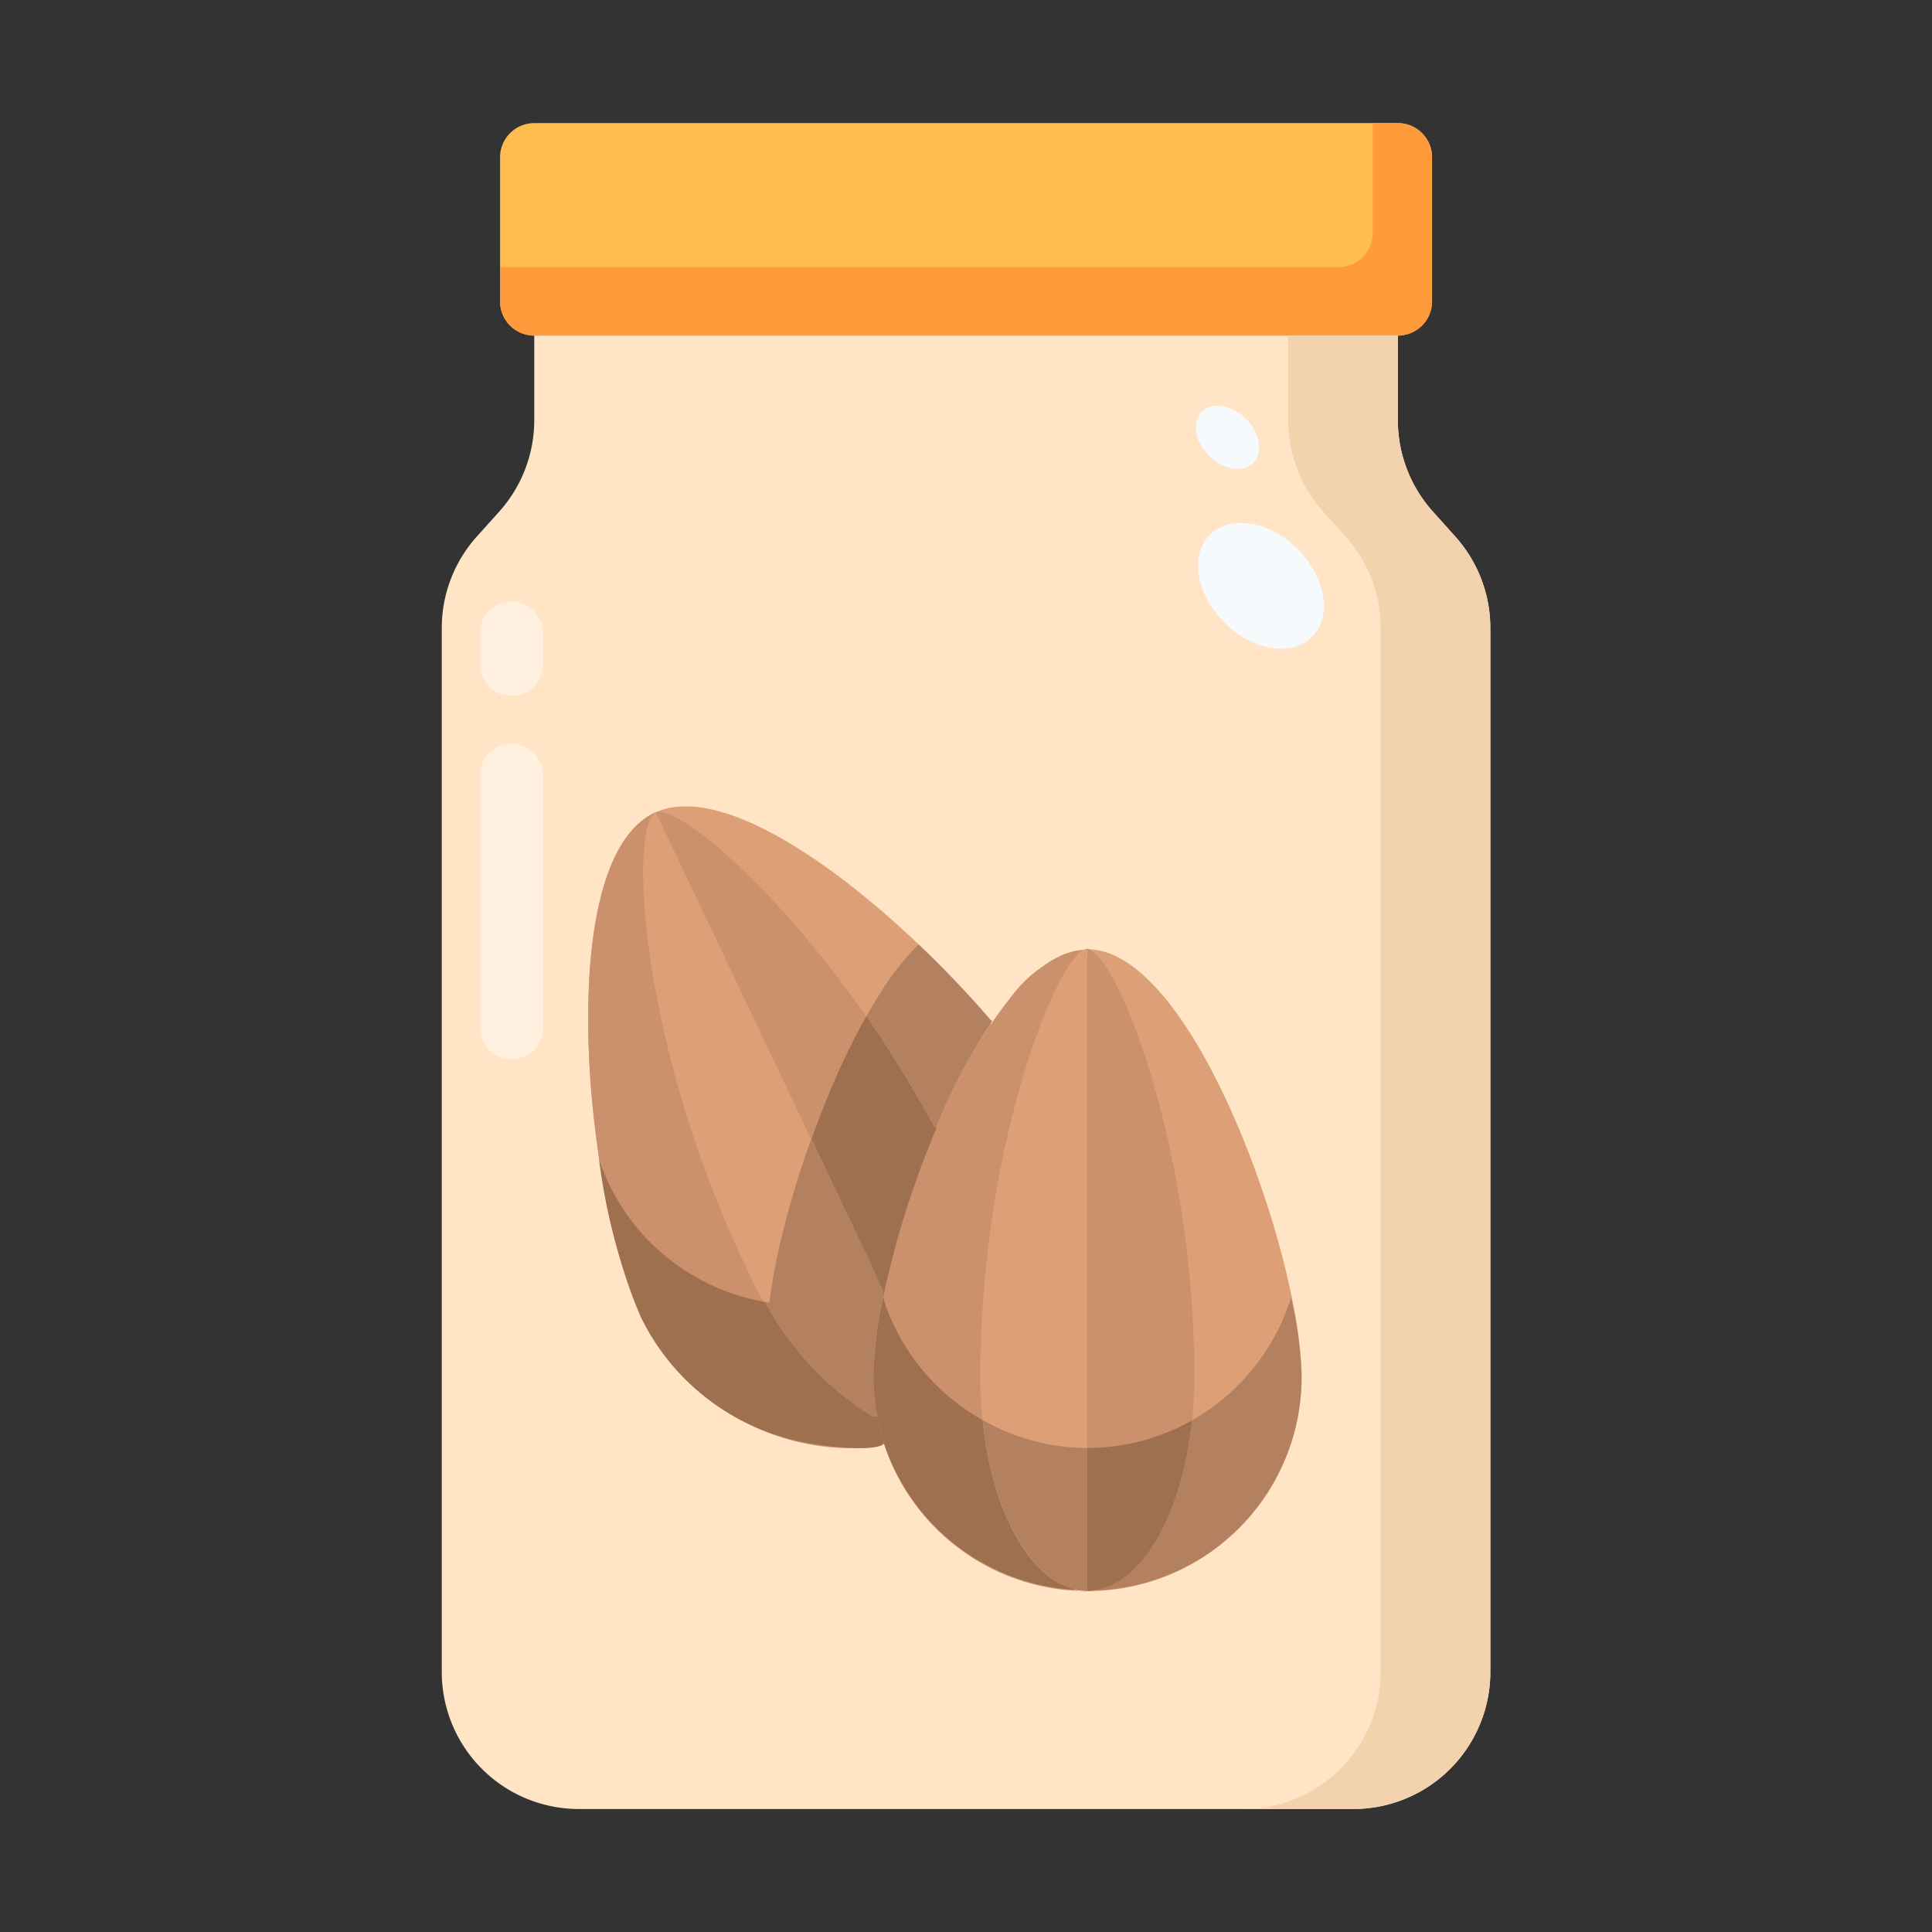 <svg xmlns="http://www.w3.org/2000/svg" viewBox="0 0 184.25 184.25"><rect x="0" y="0" width="184.25" height="184.25" fill="#333333" stroke="none"/><path d="M91.18,20.26H8.82A3.26,3.26,0,0,1,5.56,17h0V3.27A3.26,3.26,0,0,1,8.81,0H91.18a3.26,3.26,0,0,1,3.26,3.26h0V17a3.26,3.26,0,0,1-3.26,3.26Z" transform="translate(42.13 11.74)" fill="#ffbd50"/><path d="M88.78,0V10.46a3.26,3.26,0,0,1-3.27,3.27H5.56V17a3.26,3.26,0,0,0,3.25,3.27H91.18A3.26,3.26,0,0,0,94.44,17h0V3.27A3.26,3.26,0,0,0,91.19,0H88.78Z" transform="translate(42.13 11.74)" fill="#ff9b3a"/><path d="M91.18,28.32V20.26H8.82v8.06a13.05,13.05,0,0,1-3.35,8.74L3.36,39.41A13.06,13.06,0,0,0,0,48.15v99.56a13.07,13.07,0,0,0,13.07,13.07H86.93A13.07,13.07,0,0,0,100,147.71V48.15a13.06,13.06,0,0,0-3.36-8.74l-2.11-2.35A13.05,13.05,0,0,1,91.18,28.32Z" transform="translate(42.13 11.74)" fill="#ffe4c6"/><path d="M96.64,39.41l-2.11-2.35a13.05,13.05,0,0,1-3.35-8.74V20.26H80.72v8.06a13.05,13.05,0,0,0,3.35,8.74l2.12,2.35a13.05,13.05,0,0,1,3.35,8.74v99.56a13.07,13.07,0,0,1-13.07,13.07H86.93A13.07,13.07,0,0,0,100,147.71V48.15A13.06,13.06,0,0,0,96.64,39.41Z" transform="translate(42.13 11.74)" fill="#f3d2ae"/><path d="M29.15,109.35a31.84,31.84,0,0,0,12,14l.37-.07a17.84,17.84,0,0,0,.65,2.59l-1,.37A22.43,22.43,0,0,1,19.05,113.9c-5.2-10.78-8.74-43.63,1.36-48.18C17.86,66.84,18.71,87.75,29.15,109.35Z" transform="translate(42.13 11.74)" fill="#cb916d"/><path d="M52.52,86.11c7.84-14.45,18.75-3.62,23.53,13.72,2.67,9.68,8.51,21.07,2.69,30.59a21,21,0,0,1-7.94,7.33l-8.91,2.16a18.24,18.24,0,0,1-6.07-1.1,18.62,18.62,0,0,1-7-4.59v.05c-.29.2-6.88-9.18-6.61-8.36l-1,.37A22.43,22.43,0,0,1,19.05,113.9c-5.2-10.78-8.74-43.63,1.36-48.18C23.35,65.14,36,66.55,52.52,86.11Z" transform="translate(42.13 11.74)" fill="#cb916d"/><path d="M20.41,65.72c2.35-1.06,16.33,11,26.63,30l.14.07a91,91,0,0,0-4.59,13.91l-1.43-.37Z" transform="translate(42.13 11.74)" fill="#cb916d"/><path d="M61.56,140a20.41,20.41,0,0,1-19.38-14,17.84,17.84,0,0,1-.65-2.59,19.83,19.83,0,0,1-.37-3.77,44.69,44.69,0,0,1,1.43-9.83A91,91,0,0,1,47.18,95.9a55.08,55.08,0,0,1,5.34-10.17c2.82-4.14,5.91-6.9,9-6.9-2.55,0-10.2,18.26-10.2,40.81,0,11.29,4.56,20.4,10.2,20.4Z" transform="translate(42.13 11.74)" fill="#cb916d"/><path d="M71.77,119.55c0,11.29-4.56,20.4-10.21,20.4V78.74C64.11,78.74,71.77,97,71.77,119.55Z" transform="translate(42.13 11.74)" fill="#cb916d"/><path d="M41.16,119.55a19.83,19.83,0,0,0,.37,3.77l-.37.07a31.84,31.84,0,0,1-12-14c-10.44-21.6-11.29-42.51-8.74-43.63l20.75,43.63,1.43.37A45,45,0,0,0,41.16,119.55Z" transform="translate(42.13 11.74)" fill="#dd9f76"/><path d="M52.52,85.64a55.08,55.08,0,0,0-5.34,10.17L47,95.74c-10.3-19-24.28-31.08-26.63-30,7.52-3.4,22.59,8.87,32,19.82Z" transform="translate(42.13 11.74)" fill="#dd9f76"/><path d="M61.56,78.74V140c-5.64,0-10.2-9.11-10.2-20.4C51.36,97,59,78.74,61.56,78.74Z" transform="translate(42.13 11.74)" fill="#dd9f76"/><path d="M82,119.55A20.4,20.4,0,0,1,61.65,140h-.09c5.65,0,10.21-9.11,10.21-20.4,0-22.55-7.66-40.81-10.21-40.81C71.77,78.74,82,108.29,82,119.55Z" transform="translate(42.13 11.74)" fill="#dd9f76"/><path d="M51.57,123.68a20.35,20.35,0,0,1-9.39-11.37.54.54,0,0,0-.08-.34,39.49,39.49,0,0,0-.94,7.58,19.83,19.83,0,0,0,.37,3.77,17.84,17.84,0,0,0,.65,2.59,20.41,20.41,0,0,0,19.38,14C56.63,140,52.52,133,51.57,123.68Z" transform="translate(42.13 11.74)" fill="#9f7050"/><path d="M71.55,123.72a20.27,20.27,0,0,1-10,2.63V140C66.49,140,70.59,133,71.55,123.72Z" transform="translate(42.13 11.74)" fill="#9f7050"/><path d="M51.57,123.68c1,9.31,5.06,16.27,10,16.27v-13.6A20.28,20.28,0,0,1,51.57,123.68Z" transform="translate(42.13 11.74)" fill="#b38060"/><path d="M71.55,123.72c-1,9.28-5.06,16.23-10,16.23A20.4,20.4,0,0,0,82,119.6v0A39.26,39.26,0,0,0,81,112,20.53,20.53,0,0,1,71.55,123.72Z" transform="translate(42.13 11.74)" fill="#b38060"/><path d="M41.53,123.32l-.37.07a28.84,28.84,0,0,1-10-10.38l-.34-.59A20.37,20.37,0,0,1,15,98.84a58.19,58.19,0,0,0,4,15.06,21.92,21.92,0,0,0,14.18,11.59c2.58.73,8.39,1.31,9,.42h0A17.84,17.84,0,0,1,41.53,123.32Z" transform="translate(42.13 11.74)" fill="#9f7050"/><path d="M40.5,85.17A62.66,62.66,0,0,0,37,92.41c-.63,1.47-1.2,3-1.74,4.49l5.92,12.45L42.1,112a85.61,85.61,0,0,1,2.5-9.3c.82-2.47,1.69-4.76,2.58-6.86l-.18-.1c-.94-1.73-2-3.53-3.12-5.38S41.63,86.78,40.5,85.17Z" transform="translate(42.13 11.74)" fill="#9f7050"/><path d="M42.18,111.59l-1-2.24L35.24,96.9a88.08,88.08,0,0,0-2.85,9.42,55.85,55.85,0,0,0-1.15,6.17l-.42-.07c.12.2.24.4.34.59a28.84,28.84,0,0,0,10,10.38l.37-.07a19.83,19.83,0,0,1-.37-3.77,44.69,44.69,0,0,1,1.43-9.83Z" transform="translate(42.13 11.74)" fill="#b38060"/><path d="M40.5,85.17A112.17,112.17,0,0,1,47,95.74l.14.07a55.08,55.08,0,0,1,5.34-10.17l-.14-.1a99.52,99.52,0,0,0-6.87-7.21,26,26,0,0,0-3.19,3.91C41.69,83.16,41.09,84.14,40.5,85.17Z" transform="translate(42.13 11.74)" fill="#b38060"/><path d="M3.65,86.29V62.18a3,3,0,0,1,3-3h0a3,3,0,0,1,3,3V86.29a3,3,0,0,1-3,3h0A3,3,0,0,1,3.65,86.29Z" transform="translate(42.13 11.74)" fill="#fff0e0"/><path d="M3.65,51.63v-3a3,3,0,0,1,3-3h0a3,3,0,0,1,3,3v3a3,3,0,0,1-3,3h0A3,3,0,0,1,3.65,51.63Z" transform="translate(42.13 11.74)" fill="#fff0e0"/><ellipse cx="78.13" cy="44.13" rx="4.95" ry="6.89" transform="translate(33.81 79.91) rotate(-45)" fill="#f7fafd"/><ellipse cx="74.94" cy="29.97" rx="2.49" ry="3.46" transform="translate(42.88 73.5) rotate(-45)" fill="#f7fafd"/></svg>